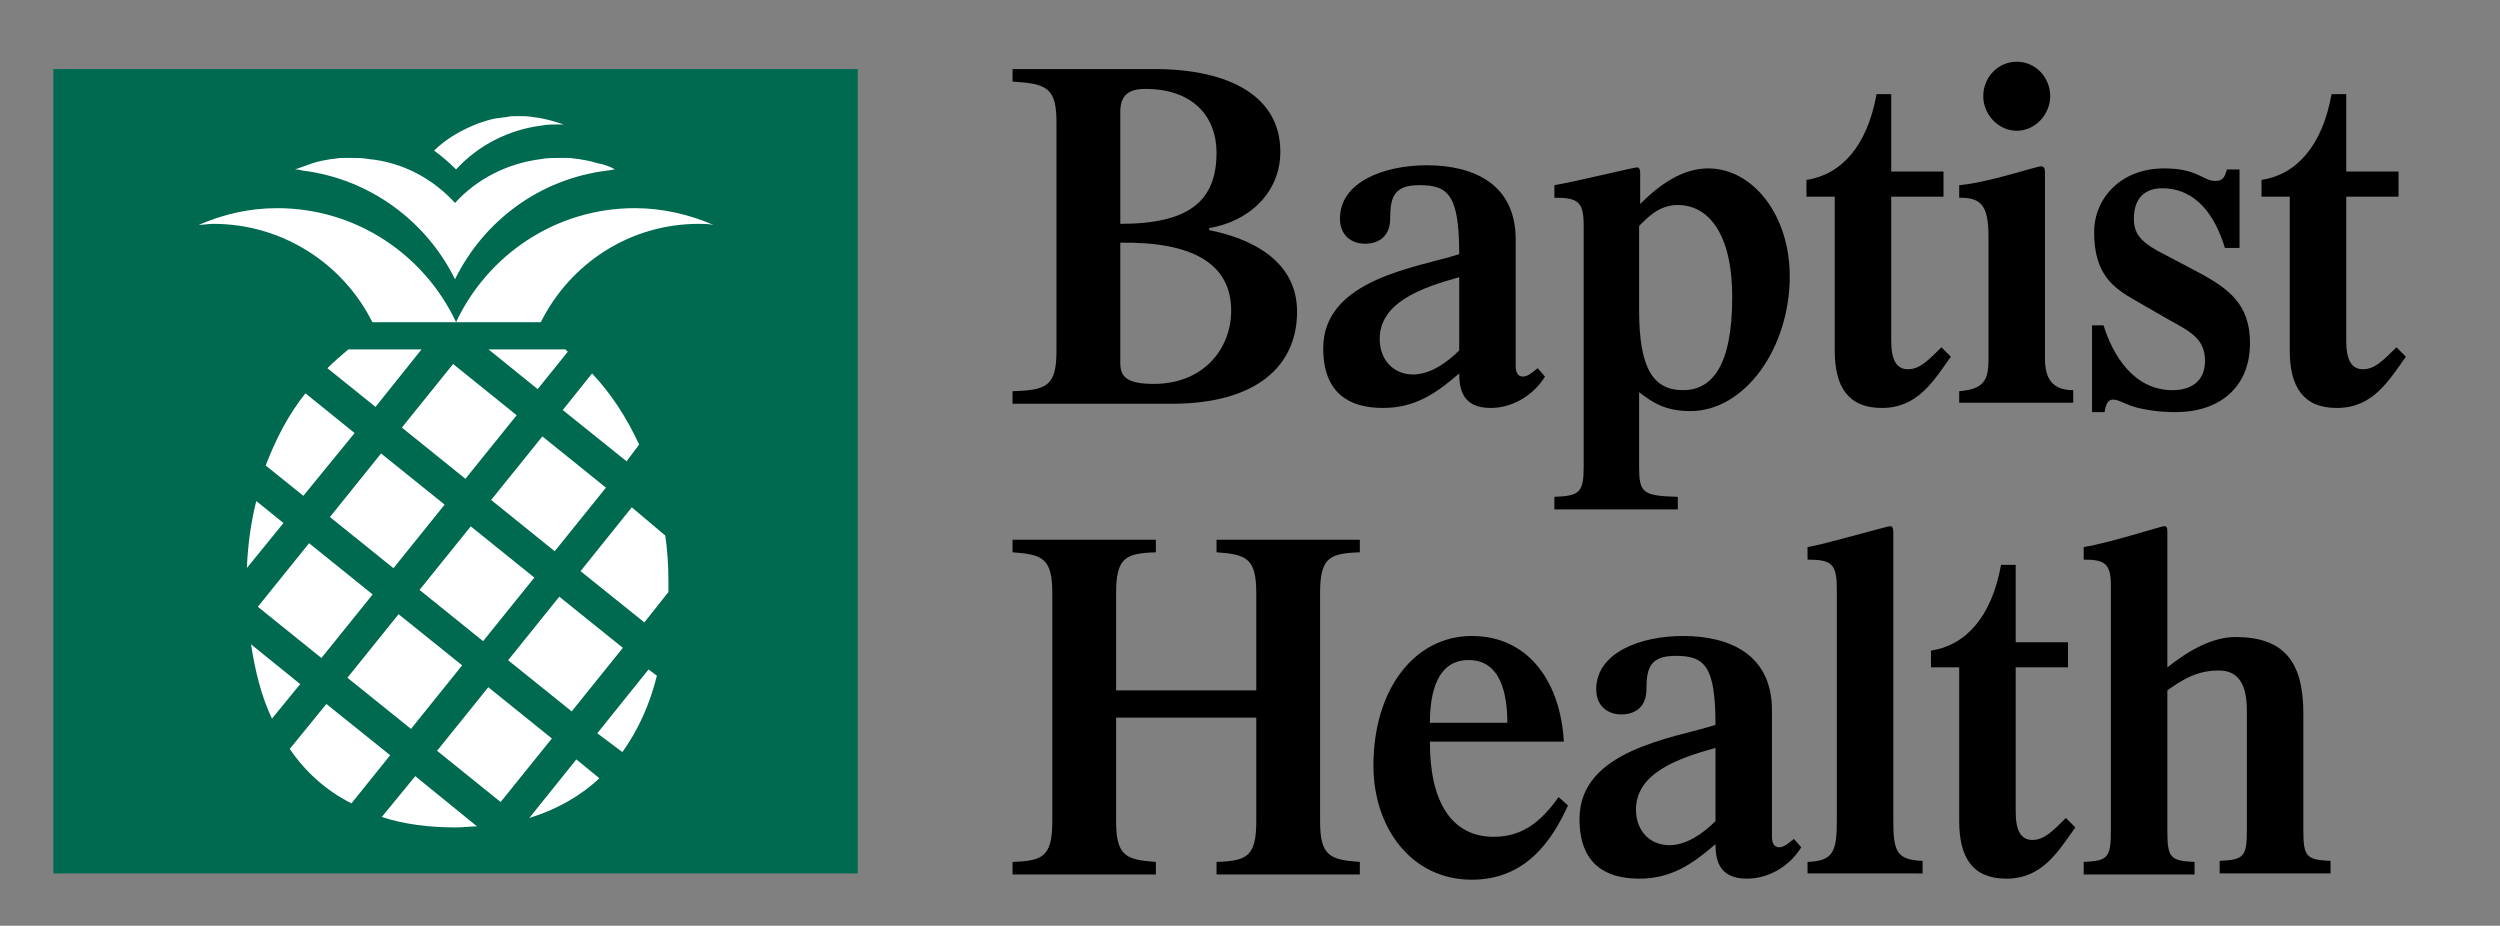 <?xml version="1.0" encoding="utf-8"?>
<!-- Generator: Adobe Illustrator 26.0.1, SVG Export Plug-In . SVG Version: 6.00 Build 0)  -->
<svg version="1.1" id="Layer_2" xmlns="http://www.w3.org/2000/svg" xmlns:xlink="http://www.w3.org/1999/xlink" x="0px" y="0px"
	 viewBox="0 0 239 88.5" style="enable-background:new 0 0 239 88.5;" xml:space="preserve">
<rect x="0" y="0" width="239" height="88.5" fill="#808080" stroke="none"/>
<style type="text/css">
	.st0{fill:#006A51;}
	.st1{fill:#FFFFFF;}
</style>
<g>
	<path d="M96.8,38.6v-1.2c3.3-0.1,4.2-0.5,4.2-3.9V11.7c0-3.3-0.9-3.7-4.2-3.9V6.6h13.5c7.4,0,12.1,2.7,12.1,7.9
		c0,4-3.1,6.7-6.8,7.3V22c4,0.8,8.4,2.9,8.4,7.8c0,5.2-3.9,8.8-12,8.8H96.8z M107.1,21.4c6.6,0,9.2-2.2,9.2-6.8
		c0-3.5-2.3-6.1-6.8-6.1c-1.6,0-2.4,0.6-2.4,2.2V21.4z M107.1,34.7c0,1.3,0.6,2,3.2,2c4.8,0,7.4-3.4,7.4-7c0-4.5-3.7-6.6-10.6-6.5
		V34.7z"/>
	<path d="M144.9,35c0,0.6,0.2,1,0.7,1c0.5,0,1-0.5,1.4-0.8l0.7,0.8c-1.1,1.8-3.1,3-5.2,3c-2.6,0-3-1.7-3-3.3
		c-2.2,1.9-4.2,3.3-7.3,3.3c-3.2,0-5.7-1.4-5.7-5.7c0-6.6,8.9-7.7,13-9c0-5.6-1-6.6-3.8-6.6c-2.4,0-2.8,1.1-2.8,3.2
		c0,1.7-1.1,2.4-2.4,2.4s-2.4-0.8-2.4-2.4c0-3.5,4.2-5.1,8.3-5.1c4.5,0,8.5,1.8,8.5,7.1V35z M139.5,26.5c-3.6,1-7.6,2.4-7.6,5.9
		c0,2,1.3,3.4,3.2,3.4c1.6,0,3.2-1.1,4.4-2.3V26.5z"/>
	<path d="M156.7,44.6c0,2.5,0.3,2.8,3.7,2.9v1.2h-11.8v-1.2c2.4-0.1,2.8-0.4,2.8-2.9v-23c0-2.3-0.5-2.7-2.8-2.7v-1.2
		c1.4-0.2,7.6-1.7,7.9-1.7c0.2,0,0.3,0.2,0.3,0.5v3c1.8-1.8,4-3.4,6.5-3.4c4.3,0,7.8,4.5,7.8,10.3c0,6.9-4.3,12.9-9.5,12.9
		c-2.5,0-3.7-0.9-4.9-1.8V44.6z M156.7,29.7c0,5.6,1.4,7.6,4.2,7.6c2.7,0,4.7-2.2,4.7-8.9c0-6.1-2.3-8.8-5.2-8.8
		c-1.8,0-2.9,1.2-3.7,2V29.7z"/>
	<path d="M185.8,18.8h-5v13.8c0,1.8,0.5,2.7,1.6,2.7c1.1,0,1.9-0.8,3.2-2.1l0.9,0.9c-1.7,2.4-3.2,4.9-6.6,4.9c-3.2,0-4.5-2-4.5-5.5
		V18.8h-2.7v-1.6c3.3-0.5,5.8-3.2,6.7-8.2h1.4v7.4h5V18.8z"/>
	<path d="M187.3,38.6v-1.2c2.3-0.2,2.8-1,2.8-3V22.6c0-3.1-0.8-3.7-2.8-3.7v-1.2c2.6-0.2,7.4-1.8,7.8-1.8c0.4,0,0.4,0.3,0.4,0.8
		v17.6c0,2,0.8,3,2.7,3v1.2H187.3z M189.6,9.2c0-1.8,1.4-3.3,3.2-3.3s3.2,1.5,3.2,3.3c0,1.7-1.4,3.3-3.2,3.3S189.6,10.9,189.6,9.2z"
		/>
	<path d="M199.9,31.1h1.2c0.9,2.9,2.9,6.2,6.6,6.2c1.7,0,3.1-0.8,3.1-2.8c0-2.1-1.4-2.8-3.4-3.9l-3.3-1.9c-2.1-1.2-3.9-2.5-3.9-6.5
		c0-3.2,2.5-6.1,6.7-6.1c3.2,0,3.7,1.2,4.9,1.2c0.8,0,0.9-0.5,1.1-1.1h1.2v7.5h-1.4c-0.9-3-2.7-5.7-6-5.7c-1.5,0-2.7,0.8-2.7,2.9
		c0,1.3,0.5,2.1,2.3,3.1l3.8,2c3,1.6,5,3.1,5,6.8c0,4.3-3,6.6-7.1,6.6c-1.6,0-2.7-0.2-3.6-0.4c-1.2-0.3-1.8-0.8-2.4-0.8
		c-0.5,0-0.7,0.5-0.8,1.2h-1.2V31.1z"/>
	<path d="M229.3,18.8h-5v13.8c0,1.8,0.5,2.7,1.6,2.7c1.1,0,1.9-0.8,3.2-2.1l0.9,0.9c-1.7,2.4-3.2,4.9-6.6,4.9c-3.2,0-4.5-2-4.5-5.5
		V18.8h-2.7v-1.6c3.3-0.5,5.8-3.2,6.7-8.2h1.4v7.4h5V18.8z"/>
	<path d="M106.7,68.6v9.9c0,3.3,0.9,3.7,3.8,3.9v1.2H96.8v-1.2c2.9-0.1,3.8-0.5,3.8-3.9V56.7c0-3.3-0.9-3.7-3.8-3.9v-1.2h13.7v1.2
		c-2.9,0.1-3.8,0.5-3.8,3.9V66h13.4v-9.3c0-3.3-0.9-3.7-3.8-3.9v-1.2h13.7v1.2c-2.9,0.1-3.8,0.5-3.8,3.9v21.8c0,3.3,0.9,3.7,3.8,3.9
		v1.2h-13.7v-1.2c2.9-0.1,3.8-0.5,3.8-3.9v-9.9H106.7z"/>
	<path d="M136.7,71c0,5.7,2.1,9,6.1,9c2.7,0,4.5-1.4,6.2-3.8l0.9,0.8c-1.5,3.3-4,7.1-9.2,7.1c-5.8,0-9.4-5-9.4-10.9
		c0-7.4,4-12.4,9.4-12.4c5.5,0,8.5,4.5,8.8,10.1H136.7z M144.1,69.1c0-2.7-0.6-6-3.7-6c-3.1,0-3.7,3.3-3.7,6H144.1z"/>
	<path d="M169.4,80c0,0.6,0.2,1,0.7,1c0.5,0,1-0.5,1.4-0.8l0.7,0.8c-1.1,1.8-3.1,3-5.2,3c-2.6,0-3-1.7-3-3.3
		c-2.2,1.9-4.2,3.3-7.3,3.3c-3.2,0-5.7-1.4-5.7-5.7c0-6.6,8.9-7.7,13-9c0-5.6-1-6.6-3.8-6.6c-2.4,0-2.8,1.1-2.8,3.2
		c0,1.7-1.1,2.4-2.4,2.4s-2.4-0.8-2.4-2.4c0-3.5,4.2-5.1,8.3-5.1c4.5,0,8.5,1.8,8.5,7.1V80z M164,71.5c-3.6,1-7.6,2.4-7.6,5.9
		c0,2,1.3,3.4,3.2,3.4c1.6,0,3.2-1.1,4.4-2.3V71.5z"/>
	<path d="M172.8,83.6v-1.2c2.4-0.1,2.8-0.9,2.8-3.9V56.3c0-2.4-0.5-2.8-2.8-2.8v-1.2c1.4-0.2,7.6-2,7.9-2c0.2,0,0.3,0.2,0.3,0.5
		v27.6c0,3,0.3,3.8,2.8,3.9v1.2H172.8z"/>
	<path d="M197.7,63.8h-5v13.8c0,1.8,0.5,2.7,1.6,2.7c1.1,0,1.9-0.8,3.2-2.1l0.9,0.9c-1.7,2.4-3.2,4.9-6.6,4.9c-3.2,0-4.5-2-4.5-5.5
		V63.8h-2.7v-1.6c3.3-0.5,5.8-3.2,6.7-8.2h1.4v7.4h5V63.8z"/>
	<path d="M207.2,79.5c0,2.5,0.3,2.8,2.6,2.9v1.2h-10.6v-1.2c2.3-0.1,2.6-0.4,2.6-3V55.9c0-2.1-0.7-2.4-2.6-2.4v-1.2
		c2.5-0.4,7.4-2,7.7-2c0.2,0,0.3,0.1,0.3,0.5v13c2-1.6,4.3-2.9,6.5-2.9c4.6,0,6.5,2.3,6.5,7.3v11.2c0,2.5,0.3,2.8,2.6,2.9v1.2h-10.6
		v-1.2c2.3-0.1,2.6-0.4,2.6-2.9V67.9c0-3-1.2-3.8-2.7-3.8c-2.1,0-3.5,0.9-4.9,1.9V79.5z"/>
</g>
<g>
	<g>
		<rect x="5.1" y="6.6" class="st0" width="76.9" height="76.9"/>
	</g>
	<g>
		<g>
			<g>
				<g>
					<g>
						<path class="st1" d="M43.6,30.8c-3-6.4-9.5-10.9-17.1-10.9c-2.7,0-5.2,0.6-7.5,1.6c0.4,0,0.9-0.1,1.4-0.1
							c6.6,0,12.4,3.8,15.2,9.4L43.6,30.8L43.6,30.8z"/>
						<path class="st1" d="M66.8,21.4c0.5,0,0.9,0,1.4,0.1c-2.3-1-4.9-1.6-7.5-1.6c-7.6,0-14.1,4.5-17.1,10.9l0,0l8.1,0c0,0,0,0,0,0
							C54.5,25.2,60.2,21.4,66.8,21.4z"/>
					</g>
					<path class="st1" d="M57.1,15.6c-0.6-0.2-1.2-0.3-1.8-0.4c-0.3,0-0.6-0.1-0.9-0.1c-0.4,0-0.7,0-1.1,0c-0.5,0-1,0-1.5,0.1
						c-3.3,0.4-6.2,1.9-8.3,4.2v0c-2.1-2.3-5-3.9-8.3-4.2c-0.5-0.1-1-0.1-1.5-0.1c-0.4,0-0.7,0-1.1,0c-0.3,0-0.6,0.1-0.9,0.1
						c-0.6,0.1-1.2,0.2-1.8,0.4c-0.6,0.2-1.1,0.4-1.7,0.6c0.2,0,0.4,0,0.7,0.1c6.5,0.8,11.9,4.9,14.6,10.4l0,0
						c2.7-5.5,8-9.6,14.6-10.4c0.2,0,0.4-0.1,0.7-0.1C58.3,15.9,57.7,15.7,57.1,15.6z"/>
				</g>
			</g>
			<g>
				<path class="st1" d="M43.6,16.2L43.6,16.2c2.1-2.3,5-3.8,8.2-4.2c0.5-0.1,1-0.1,1.4-0.1c0.2,0,0.4,0,0.7,0
					C53,11.6,52,11.3,51,11.2c-0.5-0.1-1-0.1-1.5-0.1c-0.4,0-0.8,0-1.1,0.1c-0.3,0-0.6,0.1-0.9,0.1c-0.6,0.1-1.2,0.3-1.8,0.5
					c-1.5,0.6-3,1.4-4.2,2.6C42.2,14.9,42.9,15.5,43.6,16.2z"/>
			</g>
		</g>
		<g>
			
				<rect x="41.6" y="51.9" transform="matrix(0.628 -0.779 0.779 0.628 -26.447 56.209)" class="st1" width="7.8" height="7.8"/>
			
				<rect x="43.3" y="67.3" transform="matrix(0.628 -0.779 0.779 0.628 -37.836 63.242)" class="st1" width="7.8" height="7.8"/>
			
				<rect x="40" y="36.4" transform="matrix(0.628 -0.779 0.779 0.628 -15.058 49.176)" class="st1" width="7.8" height="7.8"/>
			
				<rect x="50.2" y="58.7" transform="matrix(0.627 -0.779 0.779 0.627 -28.625 65.42)" class="st1" width="7.8" height="7.8"/>
			<path class="st1" d="M29,47.4l-3.6-2.9c1-2.6,2.2-4.9,3.8-6.9l4.7,3.8L29,47.4z"/>
			<rect x="33.1" y="45" transform="matrix(0.627 -0.779 0.779 0.627 -24.269 46.998)" class="st1" width="7.8" height="7.8"/>
			
				<rect x="26.2" y="53.5" transform="matrix(0.628 -0.779 0.779 0.628 -33.48 44.819)" class="st1" width="7.8" height="7.8"/>
			<path class="st1" d="M39.7,74.2l5.9,4.8c-0.6,0-1.3,0.1-2,0.1c-2.6,0-5-0.3-7.1-1L39.7,74.2z"/>
			<path class="st1" d="M24.5,47.9l2.6,2.1l-3.5,4.3C23.7,52,24,49.9,24.5,47.9z"/>
			
				<rect x="34.8" y="60.4" transform="matrix(0.627 -0.779 0.779 0.627 -35.658 54.031)" class="st1" width="7.8" height="7.8"/>
			<path class="st1" d="M57.1,70.1L62,64l0.8,0.6c-0.7,2.8-1.8,5.2-3.3,7.3L57.1,70.1z"/>
			<path class="st1" d="M63.6,51.2c0.2,1.4,0.3,2.8,0.3,4.3c0,0.4,0,0.8,0,1.1l-2.3,2.9l-6.1-4.9l4.9-6.1L63.6,51.2z"/>
			<path class="st1" d="M55.1,72.6l2.2,1.8c-1.8,1.7-4.1,3-6.7,3.8L55.1,72.6z"/>
			<path class="st1" d="M27.7,71.6l3.5-4.3l6.1,4.9l-3.7,4.6C31.2,75.6,29.2,73.8,27.7,71.6z"/>
			<path class="st1" d="M59.9,44.1l-6.1-4.9l2.8-3.5c1.8,1.9,3.3,4.2,4.5,6.8L59.9,44.1z"/>
			<path class="st1" d="M28.7,65.4L26,68.7c-1-2.1-1.6-4.5-2-7.1L28.7,65.4z"/>
			
				<rect x="48.5" y="43.3" transform="matrix(0.628 -0.779 0.779 0.628 -17.236 58.387)" class="st1" width="7.8" height="7.8"/>
			<path class="st1" d="M31.3,35.2c0.6-0.6,1.3-1.2,2-1.8h7l-4.4,5.5L31.3,35.2z"/>
			<path class="st1" d="M54.3,33.6l-2.9,3.6l-4.7-3.8h7.4C54.1,33.5,54.2,33.6,54.3,33.6z"/>
		</g>
	</g>
</g>
</svg>
